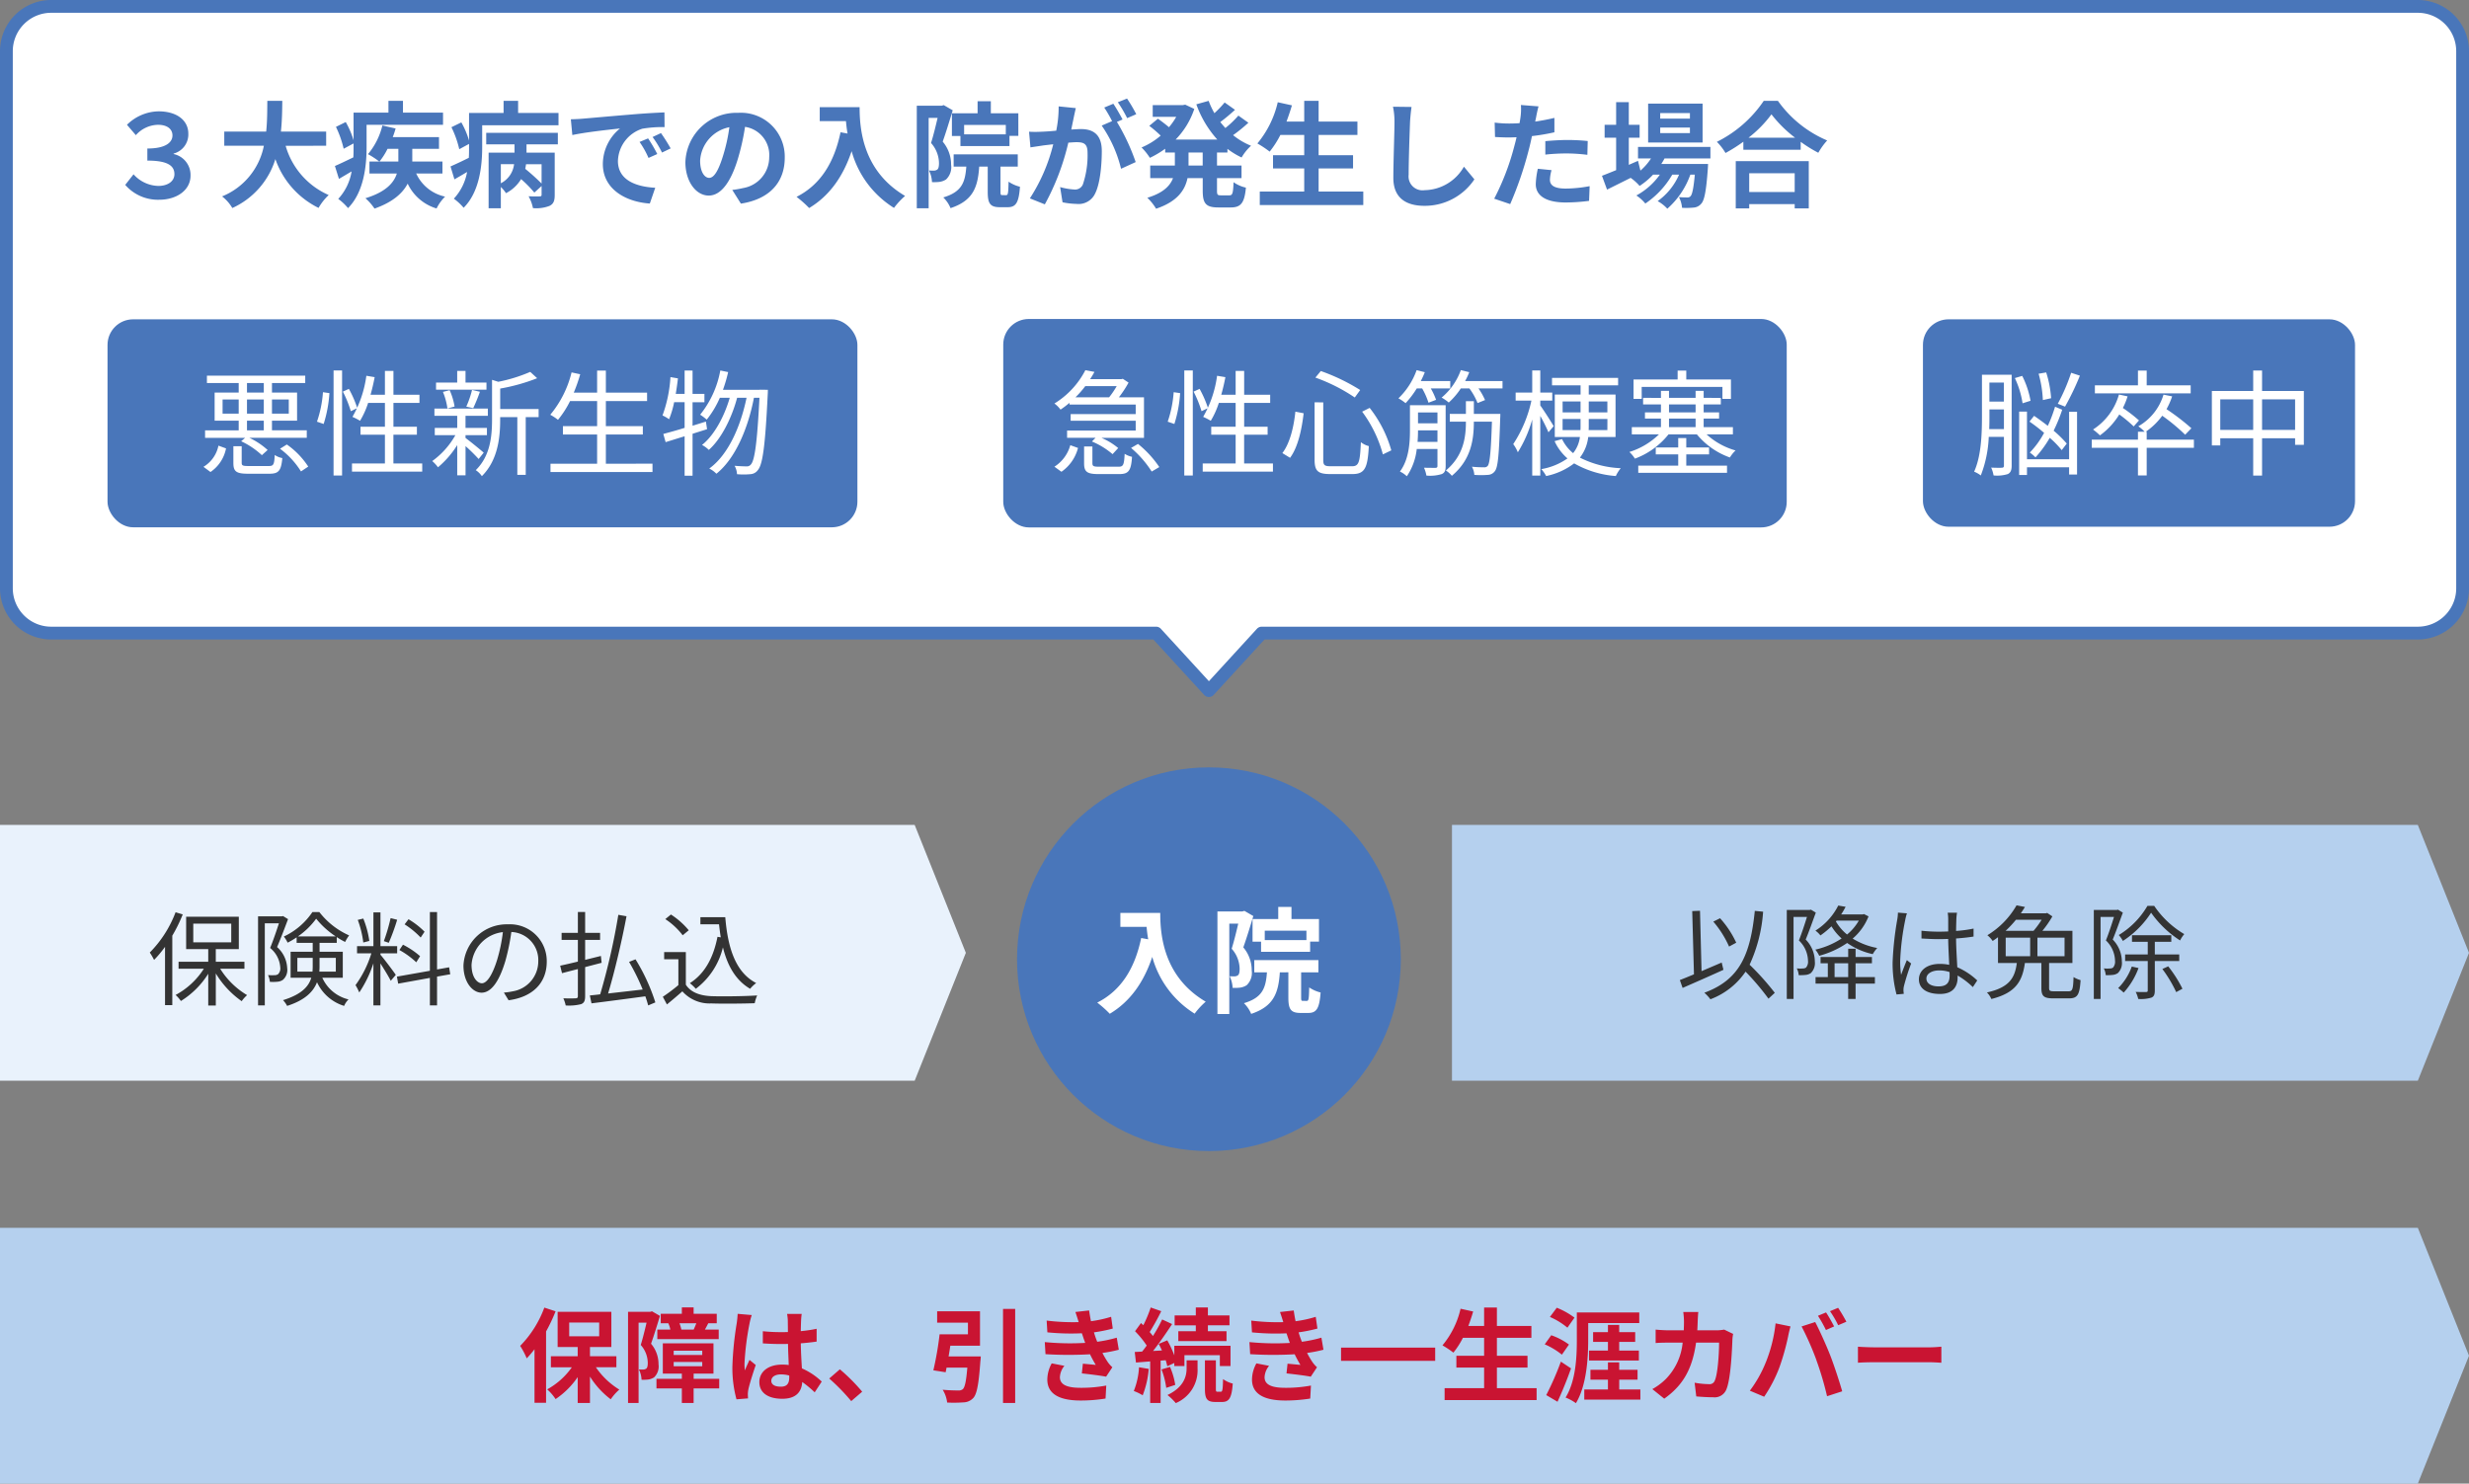 <svg xmlns="http://www.w3.org/2000/svg" xmlns:xlink="http://www.w3.org/1999/xlink" width="386" height="232" viewBox="0 0 386 232">
  <rect x="0" y="0" width="386" height="232" fill="#808080" stroke="none"/>
  <defs>
    <clipPath id="clip-figure_03_pc">
      <rect width="386" height="232"/>
    </clipPath>
  </defs>
  <g id="figure_03_pc" clip-path="url(#clip-figure_03_pc)">
    <g id="グループ_32021" data-name="グループ 32021" transform="translate(-149 -1203)">
      <g id="グループ_32019" data-name="グループ 32019" transform="translate(149 1203)">
        <path id="合体_123" data-name="合体 123" d="M-4520.25-1321H-4693a7,7,0,0,1-7-7v-84a7,7,0,0,1,7-7h370a7,7,0,0,1,7,7v84a7,7,0,0,1-7,7h-180.75l-8.25,9Z" transform="translate(4701 1420)" fill="#fff"/>
        <path id="合体_123_-_アウトライン" data-name="合体 123 - アウトライン" d="M-4512-1311a1,1,0,0,1-.737-.324l-7.954-8.676H-4693a8.009,8.009,0,0,1-8-8v-84a8.009,8.009,0,0,1,8-8h370a8.009,8.009,0,0,1,8,8v84a8.009,8.009,0,0,1-8,8h-180.31l-7.952,8.676A1,1,0,0,1-4512-1311Zm-181-107a6.007,6.007,0,0,0-6,6v84a6.007,6.007,0,0,0,6,6h172.749a1,1,0,0,1,.737.324l7.514,8.2,7.512-8.2a1,1,0,0,1,.737-.324H-4323a6.007,6.007,0,0,0,6-6v-84a6.007,6.007,0,0,0-6-6Z" transform="translate(4701 1420)" fill="#4976ba"/>
        <path id="パス_22385" data-name="パス 22385" d="M8.91,21.234c2.646,0,4.878-1.44,4.878-3.78a3.341,3.341,0,0,0-2.646-3.366v-.072a3.092,3.092,0,0,0,2.3-3.114c0-2.088-1.8-3.492-4.662-3.492A7.179,7.179,0,0,0,3.852,9.516l1.386,1.62a4.763,4.763,0,0,1,3.456-1.62c1.494,0,2.268.7,2.268,1.656,0,1.134-1.116,2.052-3.924,2.052v1.89c3.222,0,4.23.828,4.23,2.124,0,1.116-1.044,1.836-2.52,1.836a5.364,5.364,0,0,1-3.87-1.818l-1.3,1.656A6.767,6.767,0,0,0,8.91,21.234Zm26.082-8.442V10.578H27.918c.18-1.674.2-3.33.216-4.806h-2.34c-.018,1.476,0,3.114-.18,4.806H19.062v2.214h6.192a10.791,10.791,0,0,1-6.534,7.92,6.342,6.342,0,0,1,1.6,1.818,12.39,12.39,0,0,0,6.732-7.65,13.426,13.426,0,0,0,6.75,7.632A8.614,8.614,0,0,1,35.388,20.5a12.011,12.011,0,0,1-6.732-7.7ZM41.31,9.516H53.262V7.608H47V5.772H44.73V7.608H39.276v4.32a13.841,13.841,0,0,0-1.224-2.844l-1.53.756a16.006,16.006,0,0,1,1.206,3.42l1.548-.828v.576c0,.5,0,1.044-.036,1.6-1.08.522-2.124,1.026-2.88,1.35l.63,2.016c.648-.378,1.314-.774,1.98-1.17a8.326,8.326,0,0,1-2.088,4.3,8.866,8.866,0,0,1,1.53,1.44c2.484-2.5,2.9-6.642,2.9-9.522Zm4.968,3.762v1.98H43.326a10.4,10.4,0,0,0,1.26-1.98Zm6.894,3.852V15.258H48.456v-1.98h4.176V11.442H45.4a13.184,13.184,0,0,0,.45-1.35l-2.07-.468a10.966,10.966,0,0,1-2.25,4.482,13.532,13.532,0,0,1,1.764,1.152H41.76V17.13h4.284c-.45,1.422-1.674,2.88-4.914,3.87a8.266,8.266,0,0,1,1.422,1.62c2.9-1.026,4.41-2.43,5.184-3.906A7.294,7.294,0,0,0,52.254,22.6a6.852,6.852,0,0,1,1.332-1.854,6.426,6.426,0,0,1-4.518-3.618ZM68.67,18.7a33.452,33.452,0,0,0-2.556-2.3c.054-.234.09-.486.126-.72h2.43ZM62.3,15.672h2.07A3.837,3.837,0,0,1,62.3,18.66Zm-2.286-3.1H64.44v1.3H60.39v8.694H62.3v-3.33a6.079,6.079,0,0,1,.81.972,5.971,5.971,0,0,0,2.358-2.2,18.485,18.485,0,0,1,2.07,2.106l1.134-1.026v1.35c0,.2-.072.27-.306.27-.216.018-1.008.018-1.728-.018a6.4,6.4,0,0,1,.684,1.854,5.731,5.731,0,0,0,2.574-.342c.648-.306.828-.81.828-1.728V13.872h-4.41v-1.3h4.9v-1.8h-11.2ZM65,7.662V5.772H62.73v1.89h-5.4v4.32a13.2,13.2,0,0,0-1.206-2.844l-1.548.756A15.632,15.632,0,0,1,55.8,13.332l1.53-.828v.5c0,.54,0,1.1-.036,1.674-1.08.54-2.124,1.026-2.862,1.35l.612,2.016c.648-.36,1.314-.756,1.98-1.152a8.266,8.266,0,0,1-2.07,4.176,8.752,8.752,0,0,1,1.53,1.422c2.484-2.466,2.9-6.588,2.9-9.468V9.588H71.316V7.662Zm8.244.99.234,2.466c2.088-.45,5.76-.846,7.452-1.026a7.2,7.2,0,0,0-2.682,5.562c0,3.906,3.564,5.922,7.344,6.174l.846-2.466c-3.06-.162-5.832-1.224-5.832-4.194a5.47,5.47,0,0,1,3.816-5.04,18.7,18.7,0,0,1,3.474-.252l-.018-2.3c-1.278.054-3.24.162-5.094.324-3.294.27-6.264.54-7.776.666C74.664,8.6,73.962,8.634,73.242,8.652ZM85.32,11.64l-1.332.558a13.888,13.888,0,0,1,1.4,2.5l1.368-.612A22.343,22.343,0,0,0,85.32,11.64Zm2.016-.828-1.314.612a15.835,15.835,0,0,1,1.476,2.43l1.35-.648A26.925,26.925,0,0,0,87.336,10.812Zm19.35,3.852a6.855,6.855,0,0,0-7.272-7.02,8,8,0,0,0-8.262,7.7c0,3.042,1.656,5.238,3.654,5.238,1.962,0,3.51-2.232,4.59-5.868a36.4,36.4,0,0,0,1.08-4.878,4.45,4.45,0,0,1,3.78,4.752,4.885,4.885,0,0,1-4.1,4.824,13.844,13.844,0,0,1-1.674.288l1.35,2.142C104.364,21.144,106.686,18.462,106.686,14.664Zm-13.23.45a5.666,5.666,0,0,1,4.572-5.22,27.018,27.018,0,0,1-.954,4.356c-.738,2.43-1.44,3.564-2.2,3.564C94.176,17.814,93.456,16.932,93.456,15.114Zm18.7-8.352V8.94h4.1c.054.612.126,1.26.252,1.944l-1.1-.2c-.99,4.734-3.132,8.208-6.876,10.1A17.1,17.1,0,0,1,110.5,22.53c3.132-1.872,5.292-4.86,6.642-8.892a15.209,15.209,0,0,0,6.624,8.874A11.524,11.524,0,0,1,125.5,20.64c-6.624-3.906-7.11-10.476-7.11-13.878Zm29.088,4.248H134.73V9.534h6.516Zm-8.424-3.294v3.546h1.332v1.584h7.668v-1.6h1.386V7.716h-4.3V5.826h-2.07v1.89Zm-1.278-1.278-.306.09h-3.906V22.566h1.854V8.436h1.4c-.288,1.224-.666,2.79-1.026,3.924a4.818,4.818,0,0,1,1.242,3.15c0,.5-.072.864-.27,1.008a.932.932,0,0,1-.5.162c-.234,0-.468,0-.792-.018a4.538,4.538,0,0,1,.468,1.818,7.7,7.7,0,0,0,1.152-.036,2.57,2.57,0,0,0,1.044-.378,2.642,2.642,0,0,0,.792-2.3,5.542,5.542,0,0,0-1.314-3.618c.5-1.4,1.1-3.366,1.566-4.9Zm9.162,14.076c-.252,0-.288-.054-.288-.576V16.05h2.7V14.142H133.092V16.05h1.98c-.18,2.5-.72,3.96-3.6,4.824a4.931,4.931,0,0,1,1.134,1.674c3.51-1.17,4.266-3.24,4.482-6.5h1.332v3.906c0,1.836.342,2.448,1.908,2.448h1.206c1.278,0,1.746-.684,1.926-3.2a5.5,5.5,0,0,1-1.782-.792c-.036,1.836-.09,2.106-.378,2.106ZM152.19,6.906l-2.682-.27a18.318,18.318,0,0,1-.378,3.8c-.918.09-1.764.144-2.322.162a17.187,17.187,0,0,1-1.926,0l.216,2.448c.558-.09,1.494-.216,2.016-.306.324-.036.9-.108,1.548-.18a27.544,27.544,0,0,1-3.654,8.46l2.34.936a37.935,37.935,0,0,0,3.672-9.648c.522-.036.972-.072,1.26-.072,1.116,0,1.746.2,1.746,1.638a14.285,14.285,0,0,1-.738,4.986,1.32,1.32,0,0,1-1.35.774,10.4,10.4,0,0,1-2.2-.378l.378,2.376a11.829,11.829,0,0,0,2.16.252,2.861,2.861,0,0,0,2.952-1.656c.774-1.566,1.026-4.482,1.026-6.606,0-2.592-1.35-3.438-3.258-3.438-.378,0-.9.036-1.512.072.126-.648.27-1.314.378-1.854C151.956,7.95,152.082,7.374,152.19,6.906Zm8.01-1.494-1.44.576a20.358,20.358,0,0,1,1.458,2.484l1.422-.612A23.946,23.946,0,0,0,160.2,5.412Zm-2.142.81-1.422.594A19.9,19.9,0,0,1,157.86,8.94l-1.62.7a20.243,20.243,0,0,1,3.024,6.75l2.286-1.044a32.663,32.663,0,0,0-2.934-6.282l.882-.378C159.156,8.022,158.508,6.888,158.058,6.222Zm13.968,9.666h-2.214V13.854h2.214Zm3.87-2.034v-.576a12.543,12.543,0,0,0,2.214,1.35,7.7,7.7,0,0,1,1.476-1.836,10.994,10.994,0,0,1-2.808-1.656,24.064,24.064,0,0,0,2.394-1.944l-1.566-1.116a15.112,15.112,0,0,1-2.034,1.944c-.27-.306-.54-.612-.792-.936.738-.54,1.566-1.242,2.3-1.908l-1.62-1.152a17,17,0,0,1-1.6,1.674,12.5,12.5,0,0,1-.9-1.926l-1.926.54a16.468,16.468,0,0,0,3.276,5.508H167.8a12.52,12.52,0,0,0,2.916-4.788l-1.422-.666-.378.072h-4.7V8.274h3.672a10.069,10.069,0,0,1-1.134,1.62c-.5-.432-1.188-.954-1.728-1.332l-1.35,1.116a19.208,19.208,0,0,1,1.782,1.53,11.137,11.137,0,0,1-2.988,1.854,9.309,9.309,0,0,1,1.3,1.62,14.713,14.713,0,0,0,2.394-1.422v.594h1.512v2.034h-3.852V17.85h3.564c-.45,1.206-1.53,2.322-4.014,3.078a8.158,8.158,0,0,1,1.368,1.71c3.33-1.116,4.518-2.9,4.914-4.788h2.376v1.962c0,2,.486,2.628,2.43,2.628h1.962c1.584,0,2.142-.72,2.358-3.1a5.33,5.33,0,0,1-1.926-.846c-.072,1.692-.162,2.052-.63,2.052h-1.386c-.5,0-.576-.108-.576-.756V17.85h3.834V15.888h-3.834V13.854Zm14.256,6.1V16.338h5.382v-2.07h-5.382V11.1h6.066V9.012h-6.066V5.772H187.9v3.24H185.13c.306-.828.594-1.674.846-2.538l-2.214-.486a15.486,15.486,0,0,1-3.186,6.444A17.021,17.021,0,0,1,182.5,13.71a14.835,14.835,0,0,0,1.674-2.61H187.9v3.168h-4.878v2.07H187.9v3.618h-6.948v2.106h16.182V19.956Zm14.526-13.23-2.9-.036a11.48,11.48,0,0,1,.234,2.43c0,1.548-.18,6.282-.18,8.694,0,3.078,1.908,4.374,4.86,4.374a9.318,9.318,0,0,0,7.812-4.14l-1.638-1.98a7.2,7.2,0,0,1-6.156,3.672,2.175,2.175,0,0,1-2.484-2.412c0-2.232.144-6.264.216-8.208C204.48,8.4,204.57,7.482,204.678,6.726Zm21.888,9.882-2.142-.216A12.588,12.588,0,0,0,224.1,18.8c0,1.818,1.638,2.862,4.662,2.862a28.9,28.9,0,0,0,3.672-.252l.09-2.3a21.125,21.125,0,0,1-3.744.378c-1.926,0-2.466-.594-2.466-1.386A6.167,6.167,0,0,1,226.566,16.608Zm-2.034-9.972-2.754-.216a9.227,9.227,0,0,1-.054,1.818q-.054.432-.162,1.026-.837.054-1.62.054a17.813,17.813,0,0,1-2.268-.144l.054,2.25c.63.036,1.314.072,2.178.072.378,0,.774-.018,1.188-.036-.108.522-.252,1.026-.378,1.512a38.973,38.973,0,0,1-3.114,8.1l2.5.846a55.935,55.935,0,0,0,2.862-8.334c.2-.738.378-1.53.54-2.3a33.136,33.136,0,0,0,3.51-.594V8.436c-.99.234-2,.432-3.006.576.054-.252.108-.486.144-.684C224.226,7.932,224.388,7.122,224.532,6.636Zm1.062,5.436v2.106a30.927,30.927,0,0,1,3.474-.18,26.388,26.388,0,0,1,3.1.216l.054-2.16a31.653,31.653,0,0,0-3.168-.162C227.9,11.892,226.6,11.982,225.594,12.072ZM248.2,8.544h-4.644V7.68H248.2Zm0,2.268h-4.644V9.948H248.2Zm1.98-4.608h-8.514v6.084h8.514Zm1.224,8.568v-1.8H240.084v1.8h2.034a8.768,8.768,0,0,1-1.656,1.908l-.378-1.53-1.44.63V11.532h1.692V9.516h-1.692V5.97h-1.98V9.516h-1.8v2.016h1.8v5.076c-.846.342-1.6.648-2.214.882l.792,2.16c1.1-.54,2.394-1.188,3.69-1.836a7.414,7.414,0,0,1,1.4,1.26,11.185,11.185,0,0,0,2.106-1.764H243.5a10.858,10.858,0,0,1-3.672,3.258,6.324,6.324,0,0,1,1.4,1.26,13.735,13.735,0,0,0,4.212-4.518h1.062a9.9,9.9,0,0,1-3.348,4.14,5.9,5.9,0,0,1,1.512,1.188,12.827,12.827,0,0,0,3.6-5.328h.7c-.2,2.178-.414,3.1-.666,3.366a.616.616,0,0,1-.54.2c-.234,0-.7,0-1.278-.054a4.269,4.269,0,0,1,.486,1.674,11.314,11.314,0,0,0,1.818-.036,1.678,1.678,0,0,0,1.188-.612c.486-.522.774-1.962,1.026-5.472.018-.252.036-.738.036-.738h-7.308c.18-.288.36-.576.5-.864Zm13.176,2.322v2.934h-7.11V17.094Zm-9.216,5.49h2.106v-.666h7.11v.666h2.2V15.2H255.366Zm2-11.052a18.393,18.393,0,0,0,3.582-3.654,19.718,19.718,0,0,0,3.69,3.654Zm2.376-5.76a19.056,19.056,0,0,1-7.326,6.408,8.741,8.741,0,0,1,1.35,1.746,25.078,25.078,0,0,0,2.79-1.764v1.26h8.964V12.18a21.59,21.59,0,0,0,2.754,1.71,10.462,10.462,0,0,1,1.386-1.926,18.082,18.082,0,0,1-7.7-6.192Z" transform="translate(16 10)" fill="#4976ba"/>
        <g id="グループ_26846" data-name="グループ 26846" transform="translate(-35 -1514)">
          <rect id="長方形_13202" data-name="長方形 13202" width="117.236" height="32.524" rx="4" transform="translate(51.81 1563.934)" fill="#4976ba"/>
          <g id="グループ_26754" data-name="グループ 26754" transform="translate(7 1)">
            <path id="パス_22386" data-name="パス 22386" d="M-37.386-7.218h2.628v1.512h-2.628Zm-3.816-1.1V-10.53h2.52v2.214Zm3.816-4.788h2.628v1.494h-2.628Zm2.628,4.788h-2.628V-10.53h2.628Zm3.906-2.214v2.214H-33.48V-10.53ZM-38.3-4a12.53,12.53,0,0,1,3.24,2.178l.9-.81a11.79,11.79,0,0,0-2.862-1.908h8.982v-1.17H-33.48V-7.218h3.924V-11.61H-33.48V-13.1h5.2v-1.152H-43.65V-13.1h4.968v1.494h-3.762v4.392h3.762v1.512h-5.256v1.17h6.264ZM-43.092.81a5.789,5.789,0,0,0,2.43-3.69l-1.188-.432A5,5,0,0,1-44.19,0Zm5.958-.936c-.918,0-1.08-.072-1.08-.5V-3.222h-1.3v2.61c0,1.332.432,1.692,2.286,1.692h3.366c1.422,0,1.818-.468,2-2.448a3.018,3.018,0,0,1-1.188-.486c-.072,1.53-.2,1.728-.936,1.728Zm4.914-2.7A12.908,12.908,0,0,1-28.944.72l1.134-.756a12.57,12.57,0,0,0-3.348-3.456ZM-25.4-6.7a20.074,20.074,0,0,0,.9-4.824l-1.008-.144a18.188,18.188,0,0,1-.936,4.608Zm1.548,8.064h1.332V-15.066H-23.85Zm1.458-13.122a17.916,17.916,0,0,1,1.242,3.06l1.008-.486a17,17,0,0,0-1.314-3.006Zm7.9,11.232v-4.5h3.672V-6.264H-14.49V-9.99h4.068v-1.278H-14.49v-3.726h-1.332v3.726h-2.25c.252-.882.468-1.818.648-2.754l-1.3-.216A17.524,17.524,0,0,1-20.9-7.812,10.5,10.5,0,0,1-19.71-7.2a12.979,12.979,0,0,0,1.26-2.79h2.628v3.726h-3.816v1.242h3.816v4.5H-20.97V.756H-9.99V-.522ZM.054-13.176H-3.222v-1.818h-1.3v1.818H-7.83v1.116H.054Zm-2.07,4A26.578,26.578,0,0,0-.972-11.736L-2.2-12.024a14.911,14.911,0,0,1-.9,2.61Zm-2.916-.252a9.955,9.955,0,0,0-.774-2.556l-1.044.27a10.363,10.363,0,0,1,.7,2.592ZM-.378-2.214c-.414-.378-2.16-1.8-2.844-2.3V-4.95H.126V-6.084H-3.222v-1.89H.27V-9.108H-8.082v1.134h3.564v1.89h-3.51V-4.95h3.222A12.62,12.62,0,0,1-8.424-.9a5.768,5.768,0,0,1,.9.972A14.576,14.576,0,0,0-4.518-3.4V1.332h1.3V-3.24A27.808,27.808,0,0,1-1.17-1.224ZM8.208-9.036H2.2v-3.2a29.748,29.748,0,0,0,5.778-1.62l-1.08-.99a24.337,24.337,0,0,1-5,1.548l-.972-.306v6.264C.918-4.824.666-1.71-1.62.522a3.379,3.379,0,0,1,.954.936c2.52-2.5,2.862-6.1,2.862-8.784v-.45H4.878V1.26H6.192V-7.776H8.208ZM18.72-.486V-5.058H24.5v-1.3H18.72v-3.924h6.444v-1.314H18.72v-3.456H17.352v3.456H13.7a24.707,24.707,0,0,0,1.008-2.88l-1.35-.288a16.409,16.409,0,0,1-3.33,6.624,7.77,7.77,0,0,1,1.206.792,15.267,15.267,0,0,0,1.89-2.934h4.23v3.924H12.006v1.3h5.346V-.486h-7.29V.81H26.01v-1.3Zm15.822-5.4-.18-1.188-2.088.648V-10.1h1.854v-1.3H32.274v-3.654H31.032v3.654H29.646c.126-.792.252-1.62.342-2.43l-1.17-.2a21.063,21.063,0,0,1-1.242,5.994,6.362,6.362,0,0,1,1.026.594,14.247,14.247,0,0,0,.792-2.664h1.638v4.014c-1.26.4-2.412.7-3.33.954l.36,1.278c.882-.27,1.908-.594,2.97-.918V1.386h1.242V-5.166Zm8.244-6.174v.018h-5.76a22.466,22.466,0,0,0,.81-2.772l-1.224-.252a15.376,15.376,0,0,1-3.15,6.912,9,9,0,0,1,1.026.774A14.843,14.843,0,0,0,36.54-10.8h1.548c-.828,2.88-2.43,5.886-4.338,7.38a4.368,4.368,0,0,1,1.062.774c1.962-1.71,3.618-5.076,4.428-8.154h1.476C39.78-6.282,37.836-1.854,34.884.27A4.051,4.051,0,0,1,36,1.08C38.988-1.3,40.968-6.084,41.868-10.8h.864c-.36,7.128-.756,9.792-1.332,10.422a.762.762,0,0,1-.666.306c-.36,0-1.08-.018-1.89-.09a2.9,2.9,0,0,1,.378,1.314,11.024,11.024,0,0,0,2.052,0A1.548,1.548,0,0,0,42.516.468c.72-.9,1.116-3.69,1.512-11.844.018-.162.018-.666.018-.666Z" transform="translate(104 1586)" fill="#fff"/>
          </g>
        </g>
        <g id="グループ_26847" data-name="グループ 26847" transform="translate(114 -1512)">
          <rect id="長方形_13202-2" data-name="長方形 13202" width="122.488" height="32.596" rx="4" transform="translate(42.846 1561.88)" fill="#4976ba"/>
          <g id="グループ_26754-2" data-name="グループ 26754" transform="translate(0 -1)">
            <path id="パス_22387" data-name="パス 22387" d="M-43.416-12.618A13.514,13.514,0,0,1-44.6-10.872H-49.86a15.178,15.178,0,0,0,1.53-1.746Zm-7.38,2.88h10.35v1.494h-10.17V-7.2h10.17v1.53H-51.174v1.134h4.446l-.558.576a12.049,12.049,0,0,1,3.222,1.98l.882-.954a10.459,10.459,0,0,0-2.628-1.6h6.66v-6.336h-3.924a17.441,17.441,0,0,0,1.512-2.3l-.9-.594-.216.054h-4.9a12.648,12.648,0,0,0,.684-1.134l-1.422-.27A13.208,13.208,0,0,1-53.154-9.9a4.36,4.36,0,0,1,.954.954,14.328,14.328,0,0,0,1.4-1.062ZM-52.056.774a6.514,6.514,0,0,0,2.592-3.726l-1.206-.432A5.818,5.818,0,0,1-53.154-.018Zm5.886-.792c-.882,0-1.044-.09-1.044-.558v-2.61h-1.3V-.558c0,1.314.432,1.692,2.232,1.692H-43c1.44,0,1.836-.522,1.98-2.7a3.449,3.449,0,0,1-1.152-.468c-.09,1.746-.216,2.016-.954,2.016Zm5-2.934A16.345,16.345,0,0,1-37.944.738l1.188-.7a16.2,16.2,0,0,0-3.33-3.618ZM-34.4-6.7a20.074,20.074,0,0,0,.9-4.824l-1.008-.144a18.188,18.188,0,0,1-.936,4.608Zm1.548,8.064h1.332V-15.066H-32.85Zm1.458-13.122a17.916,17.916,0,0,1,1.242,3.06l1.008-.486a17,17,0,0,0-1.314-3.006Zm7.9,11.232v-4.5h3.672V-6.264H-23.49V-9.99h4.068v-1.278H-23.49v-3.726h-1.332v3.726h-2.25c.252-.882.468-1.818.648-2.754l-1.3-.216A17.524,17.524,0,0,1-29.9-7.812,10.5,10.5,0,0,1-28.71-7.2a12.979,12.979,0,0,0,1.26-2.79h2.628v3.726h-3.816v1.242h3.816v4.5H-29.97V.756h10.98V-.522Zm18.45-8.1A19.953,19.953,0,0,1-1.8-1.944l1.314-.63A19.058,19.058,0,0,0-3.87-9.216Zm-10.44,0c-.234,2.3-.828,4.914-2.034,6.48l1.206.738c1.278-1.728,1.836-4.554,2.124-6.966Zm3.132-5.328a27.262,27.262,0,0,1,6.156,3.114l.846-1.17a30.673,30.673,0,0,0-6.156-2.97Zm-.126,3.87V-1.1c0,1.746.522,2.232,2.43,2.232h3.492C-4.608,1.134-4.176.144-4-3.24a3.342,3.342,0,0,1-1.242-.612C-5.382-.738-5.544-.09-6.624-.09H-9.936c-.99,0-1.188-.162-1.188-.99v-9ZM4.338-12.258a11.529,11.529,0,0,1,.99,2.232l1.188-.45a10.776,10.776,0,0,0-.828-1.782H8.73V-13.41H4.122a13.659,13.659,0,0,0,.63-1.386L3.474-15.12A11.4,11.4,0,0,1,.63-10.71a7.132,7.132,0,0,1,1.116.756,14.277,14.277,0,0,0,1.746-2.3Zm-.72,8.352c.054-.63.072-1.242.072-1.8H6.732v1.8ZM6.732-8.5V-6.8H3.69V-8.5ZM8.01-9.63H2.43v3.906c0,1.98-.162,4.59-1.566,6.462a4.1,4.1,0,0,1,1.08.738A9.4,9.4,0,0,0,3.492-2.79h3.24V-.144c0,.216-.072.288-.306.306-.216,0-.954,0-1.8-.018A4.77,4.77,0,0,1,5,1.368,6.181,6.181,0,0,0,7.4,1.134c.468-.2.612-.558.612-1.26Zm4.41,1.35v-1.98H11.178v1.98H8.658v1.224h2.52c0,2.34-.324,5.274-3.132,7.632a4.121,4.121,0,0,1,.936.828c3.024-2.52,3.438-5.706,3.438-8.46h2.826C15.1-2.286,14.9-.558,14.6-.162a.664.664,0,0,1-.612.234,17.274,17.274,0,0,1-1.872-.09,3,3,0,0,1,.378,1.278,13.507,13.507,0,0,0,2.106,0A1.4,1.4,0,0,0,15.714.666c.486-.63.648-2.61.828-8.334.018-.18.018-.612.018-.612Zm-1.368-5.13A10.725,10.725,0,0,0,11.7-14.8l-1.314-.324a10.024,10.024,0,0,1-3.006,4.3,6.155,6.155,0,0,1,1.116.774,11.617,11.617,0,0,0,1.89-2.214h1.332A9.928,9.928,0,0,1,13-9.972l1.17-.468a10.2,10.2,0,0,0-1.026-1.818H16.9V-13.41ZM24.894-6.354c-.288-.54-1.6-2.574-2.088-3.24v-.756h1.872v-1.26H22.806v-3.456h-1.26v3.456H18.954v1.26H21.42a20.031,20.031,0,0,1-2.844,6.8,5.565,5.565,0,0,1,.72,1.278,19.663,19.663,0,0,0,2.25-5.13V1.368h1.26V-7.956A25.754,25.754,0,0,1,24.084-5.4Zm1.4.612V-7.488h2.808v1.08c0,.234,0,.432-.018.666Zm0-4.482h2.808v1.71H26.3Zm7,0v1.71H30.384v-1.71Zm0,4.482H30.366c.018-.234.018-.432.018-.666v-1.08H33.3Zm1.278,1.08V-11.3H30.384v-1.44h4.59v-1.17H24.642v1.17h4.464v1.44H25.074v6.642H29a4.95,4.95,0,0,1-1.062,2.52,6.418,6.418,0,0,1-1.728-2.2l-1.17.324a7.822,7.822,0,0,0,2.016,2.7A10.061,10.061,0,0,1,22.968.36a5.328,5.328,0,0,1,.756,1.08A10.785,10.785,0,0,0,28.1-.54a15.383,15.383,0,0,0,6.516,1.98A5.412,5.412,0,0,1,35.388.216,15.5,15.5,0,0,1,29-1.44a6.385,6.385,0,0,0,1.3-3.222Zm4.086-7.83H51.282v1.872h1.332v-3.042H45.63v-1.386H44.28v1.386H37.386v3.042h1.278ZM45.63-1.944h3.564v-1.08H45.63V-4.5H44.37v1.476H40.86v1.08h3.51V-.18H38.124V.936H52V-.18H45.63Zm-2.7-5.6h4.158V-6.21H42.93Zm0-2.214h4.158v1.242H42.93Zm9.99,4.68V-6.21H48.348V-7.542H50.76v-.972H48.348V-9.756H51.03v-1.026H48.348v-1.1h-1.26v1.1H42.93v-1.1H41.67v1.1H38.88v1.026h2.79v1.242h-2.5v.972h2.5V-6.21H37.116v1.134h4.248a11.542,11.542,0,0,1-4.626,2.754A5.225,5.225,0,0,1,37.6-1.278a12.071,12.071,0,0,0,5.256-3.8h4.428a11.828,11.828,0,0,0,5.166,3.618,5.249,5.249,0,0,1,.882-1.1A11.212,11.212,0,0,1,48.8-5.076Z" transform="translate(104 1586)" fill="#fff"/>
          </g>
        </g>
        <g id="グループ_26848" data-name="グループ 26848" transform="translate(74 -7625)">
          <g id="グループ_34534" data-name="グループ 34534">
            <rect id="長方形_13202-3" data-name="長方形 13202" width="67.552" height="32.434" rx="4" transform="translate(226.63 7674.934)" fill="#4976ba"/>
            <g id="グループ_26754-3" data-name="グループ 26754" transform="translate(157 6112)">
              <path id="パス_22388" data-name="パス 22388" d="M-11.2-14.706a29.3,29.3,0,0,1-2.088,4.842l1.134.45a42.055,42.055,0,0,0,2.322-4.842Zm-3.132,3.978A16.947,16.947,0,0,0-15.1-14.76l-1.188.2a17.754,17.754,0,0,1,.666,4.122Zm2.448,7.092a18.3,18.3,0,0,0-2.052-2.016A24.5,24.5,0,0,0-12.6-8.928L-13.716-9.4A21.6,21.6,0,0,1-14.85-6.408c-.72-.558-1.458-1.1-2.142-1.566l-.72.9A27.867,27.867,0,0,1-15.426-5.31a14.069,14.069,0,0,1-2.232,3.078,6.074,6.074,0,0,1,.882.756,17.582,17.582,0,0,0,2.232-3.06A15.176,15.176,0,0,1-12.672-2.61ZM-24.012-5.9c.036-.738.036-1.44.036-2.088v-.99h2.268V-5.9Zm2.3-7.272v2.97h-2.268v-2.97ZM-20.5-14.4h-4.644v6.408c0,2.628-.072,6.228-1.224,8.748a4.508,4.508,0,0,1,1.044.594,18.607,18.607,0,0,0,1.242-6.03h2.376V-.2c0,.252-.09.324-.306.342s-.9.018-1.692-.018a5,5,0,0,1,.378,1.224A5.635,5.635,0,0,0-21.1,1.134C-20.646.9-20.5.5-20.5-.18Zm2.952,4.068a14.268,14.268,0,0,0-1.3-3.888L-20-13.878a14.306,14.306,0,0,1,1.206,3.942Zm6.03,9.144h-6.588V-8.64h-1.224V1.278h1.224V.072h6.588V1.206h1.242V-8.6H-11.52ZM7.488-12.744H.612v-2.3H-.756v2.3H-7.488v1.26H7.488ZM-.594-7.254A22.137,22.137,0,0,0-3.114-9.2a11.635,11.635,0,0,0,.738-1.818l-1.35-.288a9.6,9.6,0,0,1-4.05,5.472,11.1,11.1,0,0,1,1.08.918A11.292,11.292,0,0,0-3.672-8.19a21.254,21.254,0,0,1,2.25,1.872ZM7.992-4.248H.612V-5.49H.468a10.582,10.582,0,0,0,2.574-2.5,29.523,29.523,0,0,1,3.582,2.97L7.6-6.03A35.536,35.536,0,0,0,3.708-9.018a11.187,11.187,0,0,0,.882-2l-1.35-.27A8.505,8.505,0,0,1-.7-6.336a6.172,6.172,0,0,1,.99.846H-.756v1.242H-7.974V-2.97H-.756V1.35H.612V-2.97h7.38Zm10.656-1.53v-4.77h5.166v4.77Zm-6.534,0v-4.77h5.148v4.77Zm6.534-6.084v-3.2H17.262v3.2H10.8v8.514h1.314V-4.464h5.148V1.368h1.386V-4.464h5.166v1.026h1.368v-8.424Z" transform="translate(104 1586)" fill="#fff"/>
            </g>
          </g>
        </g>
      </g>
      <g id="グループ_32020" data-name="グループ 32020" transform="translate(317.707 1333)">
        <circle id="楕円形_1187" data-name="楕円形 1187" cx="30" cy="30" r="30" transform="translate(-9.707 -10)" fill="#4976ba"/>
        <path id="パス_22389" data-name="パス 22389" d="M4.158-14.238v2.178h4.1c.054.612.126,1.26.252,1.944l-1.1-.2C6.426-5.58,4.284-2.106.54-.216A17.1,17.1,0,0,1,2.5,1.53C5.634-.342,7.794-3.33,9.144-7.362a15.209,15.209,0,0,0,6.624,8.874A11.524,11.524,0,0,1,17.5-.36c-6.624-3.906-7.11-10.476-7.11-13.878ZM33.246-9.99H26.73v-1.476h6.516Zm-8.424-3.294v3.546h1.332v1.584h7.668v-1.6h1.386v-3.528h-4.3v-1.89h-2.07v1.89Zm-1.278-1.278-.306.09H19.332V1.566h1.854v-14.13h1.4c-.288,1.224-.666,2.79-1.026,3.924a4.818,4.818,0,0,1,1.242,3.15c0,.5-.072.864-.27,1.008a.932.932,0,0,1-.5.162c-.234,0-.468,0-.792-.018a4.538,4.538,0,0,1,.468,1.818,7.7,7.7,0,0,0,1.152-.036A2.57,2.57,0,0,0,23.9-2.934a2.642,2.642,0,0,0,.792-2.3,5.542,5.542,0,0,0-1.314-3.618c.5-1.4,1.1-3.366,1.566-4.9ZM32.706-.486c-.252,0-.288-.054-.288-.576V-4.95h2.7V-6.858H25.092V-4.95h1.98c-.18,2.5-.72,3.96-3.6,4.824a4.931,4.931,0,0,1,1.134,1.674c3.51-1.17,4.266-3.24,4.482-6.5H30.42v3.906c0,1.836.342,2.448,1.908,2.448h1.206c1.278,0,1.746-.684,1.926-3.2a5.5,5.5,0,0,1-1.782-.792c-.036,1.836-.09,2.106-.378,2.106Z" transform="translate(2.293 27)" fill="#fff"/>
      </g>
      <path id="合体_73" data-name="合体 73" d="M-111,40V0H267V40ZM267,0l8,20-8,20Z" transform="translate(260 1395)" fill="#b5d0ee"/>
      <path id="パス_22390" data-name="パス 22390" d="M-107.9-13.52a16.874,16.874,0,0,1-3.776,5.984,12.719,12.719,0,0,1,1.024,1.952,18.232,18.232,0,0,0,1.216-1.424V1.36h1.808V-9.792a26.752,26.752,0,0,0,1.488-3.152Zm3.888,2.336h4.688V-9.04h-4.688Zm7.376,6.992V-5.92h-4.128V-7.36h3.344v-5.5h-8.4v5.5h3.136v1.44h-4.192v1.728h3.28a11.494,11.494,0,0,1-3.856,3.456,7.857,7.857,0,0,1,1.312,1.52,12.83,12.83,0,0,0,3.456-3.44V1.392h1.92V-2.736A13.212,13.212,0,0,0-97.52.816,8.1,8.1,0,0,1-96.176-.7,12.041,12.041,0,0,1-99.84-4.192Zm10.16-5.888a5.234,5.234,0,0,0-.3-.992h2.64c-.128.336-.288.7-.416.992Zm-3.76,0v1.488h9.6V-10.08H-82.8c.16-.272.336-.608.528-.992h1.328V-12.56H-84.56v-.992H-86.4v.992h-3.3v1.488h1.184a4.483,4.483,0,0,1,.32.992Zm-.832-2.864-.272.08h-3.472V1.392h1.648v-12.56h1.248c-.256,1.088-.592,2.48-.912,3.488a4.283,4.283,0,0,1,1.1,2.8c0,.448-.064.768-.24.9a.829.829,0,0,1-.448.144c-.208,0-.416,0-.7-.016A4.034,4.034,0,0,1-92.7-2.24a6.84,6.84,0,0,0,1.024-.032,2.285,2.285,0,0,0,.928-.336,2.348,2.348,0,0,0,.7-2.048,4.926,4.926,0,0,0-1.168-3.216c.448-1.248.976-2.992,1.392-4.352Zm3.392,7.92h4.464v.672H-87.68Zm0-1.76h4.464v.672H-87.68Zm7.12,4.4h-4V-3.2h3.1V-7.936h-7.92V-3.2H-86.4v.816h-3.968v1.5H-86.4V1.392h1.84V-.88h4Zm8.144.3c0-.608.608-.992,1.52-.992a4.94,4.94,0,0,1,1.28.176v.288c0,.944-.336,1.456-1.312,1.456C-71.776-1.152-72.416-1.424-72.416-2.08Zm4.752-10.448h-2.288a6.8,6.8,0,0,1,.112,1.056c0,.336.016.992.016,1.776-.368.016-.752.016-1.12.016a26.66,26.66,0,0,1-2.8-.144v1.9c.944.064,1.856.1,2.8.1.368,0,.752,0,1.136-.016.016,1.136.08,2.3.112,3.3a7.118,7.118,0,0,0-1.04-.064c-2.176,0-3.552,1.12-3.552,2.736,0,1.68,1.376,2.608,3.584,2.608,2.16,0,3.024-1.088,3.12-2.624A16.782,16.782,0,0,1-65.632-.272l1.1-1.68a10.472,10.472,0,0,0-3.1-2.064c-.064-1.088-.144-2.368-.176-3.92.88-.064,1.712-.16,2.48-.272v-2a21.922,21.922,0,0,1-2.48.368c.016-.7.032-1.3.048-1.648A10.02,10.02,0,0,1-67.664-12.528Zm-7.808.176-2.208-.192a15.264,15.264,0,0,1-.16,1.568A50.67,50.67,0,0,0-78.5-4.3a18.793,18.793,0,0,0,.64,5.12l1.808-.144c-.016-.224-.032-.5-.032-.656A4.466,4.466,0,0,1-76-.736c.192-.864.7-2.5,1.152-3.808l-.976-.8c-.24.544-.512,1.088-.72,1.648a7.562,7.562,0,0,1-.064-1.04,42.71,42.71,0,0,1,.768-6.192A10.388,10.388,0,0,1-75.472-12.352ZM-59.92,1.1l1.712-1.472a28.792,28.792,0,0,0-3.488-3.5l-1.664,1.44A31.353,31.353,0,0,1-59.92,1.1ZM-44.7-5.888c.1-.544.192-1.12.272-1.68h4.64v-5.376h-6.7v1.776h4.816v1.824h-4.432a50.609,50.609,0,0,1-.976,5.632l1.92.3q.072-.336.144-.72h3.248c-.176,2.1-.384,3.1-.72,3.376a1.039,1.039,0,0,1-.72.192c-.432,0-1.456-.016-2.416-.112a4.773,4.773,0,0,1,.7,2A20.47,20.47,0,0,0-42.416,1.3,2.172,2.172,0,0,0-40.832.608c.56-.624.848-2.176,1.1-5.712a7.175,7.175,0,0,0,.064-.784Zm8.512-7.424v14.7h1.9v-14.7Zm6.528,5.184.112,1.888a59.5,59.5,0,0,0,6.96.016c.256.544.56,1.1.9,1.664-.48-.048-1.344-.128-2.016-.192l-.16,1.52c1.168.128,2.9.336,3.792.512l.976-1.472a4.877,4.877,0,0,1-.72-.816,14.562,14.562,0,0,1-.832-1.424,21.439,21.439,0,0,0,2.56-.5l-.32-1.888a20.656,20.656,0,0,1-3.056.64c-.1-.256-.192-.5-.272-.72-.08-.24-.16-.5-.24-.752a23.325,23.325,0,0,0,2.944-.592l-.256-1.84a18.39,18.39,0,0,1-3.152.688q-.168-.816-.288-1.68l-2.144.24c.192.56.352,1.072.512,1.584a33.282,33.282,0,0,1-5.008-.24l.112,1.84a37.409,37.409,0,0,0,5.392.144c.1.272.192.576.32.944.064.176.128.368.208.56A41,41,0,0,1-29.664-8.128Zm3.072,3.712L-28.576-4.8a5.313,5.313,0,0,0-.688,2.576c.032,2.288,2.016,3.232,5.216,3.232A24.575,24.575,0,0,0-20.16.7l.112-2.032a21.058,21.058,0,0,1-4.016.352c-2.112,0-3.232-.48-3.232-1.664A3,3,0,0,1-26.592-4.416ZM-6.048-9.824H-8.784v1.536h7.536V-9.824H-4.16v-.928H-.784V-12.3H-4.16v-1.248H-6.048V-12.3H-9.36v1.552h3.312Zm-8.88,5.632A11.661,11.661,0,0,1-15.744-.48a7.992,7.992,0,0,1,1.392.672,14.686,14.686,0,0,0,.944-4.128Zm4.176-1.1c.1.352.192.672.24.944l1.1-.512v.48h1.584v-1.7h5.536v1.7H-.624V-7.552H-9.408v1.5a16.539,16.539,0,0,0-1.1-2.352l-1.344.56c.176.32.352.672.512,1.024l-1.392.08c1.008-1.28,2.1-2.864,2.976-4.208l-1.552-.72a25.794,25.794,0,0,1-1.44,2.592,8.048,8.048,0,0,0-.512-.624,36.021,36.021,0,0,0,1.808-3.264l-1.648-.576a19.633,19.633,0,0,1-1.152,2.768c-.128-.112-.256-.224-.368-.336l-.928,1.28a14.725,14.725,0,0,1,1.824,2.24c-.24.336-.48.656-.72.944l-1.152.064.192,1.648,2.224-.176v6.5h1.632V-5.232Zm-.656,1.44a12.718,12.718,0,0,1,.736,2.88l1.408-.464a11.693,11.693,0,0,0-.816-2.816Zm3.92-.176c0,1.168-.368,2.928-2.992,4.176a8.847,8.847,0,0,1,1.3,1.264A5.57,5.57,0,0,0-5.776-4V-5.28H-7.488ZM-2.672-.368c-.208,0-.24-.064-.24-.5V-5.28H-4.624V-.864c0,1.584.288,2.1,1.648,2.1h1.024c1.088,0,1.52-.592,1.68-2.88a4.286,4.286,0,0,1-1.52-.7C-1.824-.624-1.9-.368-2.128-.368Zm5.008-7.76L2.448-6.24a59.5,59.5,0,0,0,6.96.016c.256.544.56,1.1.9,1.664-.48-.048-1.344-.128-2.016-.192l-.16,1.52c1.168.128,2.9.336,3.792.512L12.9-4.192a4.877,4.877,0,0,1-.72-.816,14.561,14.561,0,0,1-.832-1.424,21.439,21.439,0,0,0,2.56-.5l-.32-1.888a20.656,20.656,0,0,1-3.056.64c-.1-.256-.192-.5-.272-.72-.08-.24-.16-.5-.24-.752a23.325,23.325,0,0,0,2.944-.592L12.7-12.08a18.39,18.39,0,0,1-3.152.688q-.168-.816-.288-1.68l-2.144.24c.192.56.352,1.072.512,1.584a33.282,33.282,0,0,1-5.008-.24l.112,1.84A37.409,37.409,0,0,0,8.128-9.5c.1.272.192.576.32.944.064.176.128.368.208.56A41,41,0,0,1,2.336-8.128ZM5.408-4.416,3.424-4.8a5.313,5.313,0,0,0-.688,2.576C2.768.064,4.752,1.008,7.952,1.008A24.575,24.575,0,0,0,11.84.7l.112-2.032a21.058,21.058,0,0,1-4.016.352C5.824-.976,4.7-1.456,4.7-2.64A3,3,0,0,1,5.408-4.416ZM16.656-7.264V-5.2h14.72V-7.264ZM41.024-.928V-4.144h4.784v-1.84H41.024V-8.8h5.392v-1.856H41.024v-2.88h-2v2.88H36.56c.272-.736.528-1.488.752-2.256l-1.968-.432a13.766,13.766,0,0,1-2.832,5.728A15.13,15.13,0,0,1,34.224-6.48,13.187,13.187,0,0,0,35.712-8.8h3.312v2.816H34.688v1.84h4.336V-.928H32.848V.944H47.232V-.928ZM53.152-11.952A11.924,11.924,0,0,0,50.384-13.5l-1.072,1.44a11.1,11.1,0,0,1,2.736,1.68Zm-.864,4.208A10.475,10.475,0,0,0,49.52-9.2L48.5-7.776A11.167,11.167,0,0,1,51.184-6.16ZM51.024-5.072A44.731,44.731,0,0,1,48.736.16L50.5,1.2c.736-1.6,1.5-3.472,2.112-5.216ZM55.3-11.1H63.28v-1.664H53.52V-8.48c0,2.64-.144,6.416-1.76,9.024a7.157,7.157,0,0,1,1.616.88c1.68-2.768,1.92-7.056,1.92-9.9Zm.128,4.3v1.552h7.792V-6.8H60.144V-8.16h2.5V-9.68h-2.5v-1.136h-1.76V-9.68h-2.32v1.52h2.32V-6.8Zm4.72,6.08V-2.256h2.864V-3.792H60.144V-4.96h-1.76v1.168H55.648v1.536h2.736V-.72h-3.7V.864h8.768V-.72ZM72.512-12.832H70.16a11.842,11.842,0,0,1,.112,1.472c0,.48-.016.944-.032,1.392H67.952c-.608,0-1.44-.048-2.112-.112v2.1c.688-.064,1.568-.064,2.112-.064h2.112a9.409,9.409,0,0,1-2.64,5.7,9.534,9.534,0,0,1-2.1,1.568L67.184.72c2.864-2.032,4.384-4.544,4.976-8.768h3.6c0,1.728-.208,4.928-.672,5.936a.851.851,0,0,1-.912.56,13.243,13.243,0,0,1-2.24-.224L72.192.368C72.96.432,73.92.5,74.832.5A1.97,1.97,0,0,0,76.9-.736c.688-1.632.88-6.1.944-7.824a6.542,6.542,0,0,1,.112-.848L76.56-10.08a7.437,7.437,0,0,1-1.2.112H72.352c.032-.464.048-.944.064-1.44C72.432-11.792,72.464-12.464,72.512-12.832Zm19.968.064-1.264.528a20.241,20.241,0,0,1,1.248,2.224l1.28-.56C93.44-11.168,92.88-12.176,92.48-12.768Zm1.888-.72L93.1-12.96a16.675,16.675,0,0,1,1.28,2.192l1.28-.544A25.026,25.026,0,0,0,94.368-13.488Zm-11.3,8.512a19.277,19.277,0,0,1-2.5,4.448l2.24.944A22,22,0,0,0,85.184-4.16a37.251,37.251,0,0,0,1.36-4.816c.064-.352.24-1.136.384-1.6l-2.336-.48A23.054,23.054,0,0,1,83.072-4.976Zm7.9-.336A49.437,49.437,0,0,1,92.64.336l2.368-.768c-.448-1.584-1.3-4.144-1.856-5.584-.608-1.552-1.712-4.016-2.368-5.248l-2.128.688A44.82,44.82,0,0,1,90.976-5.312Zm6.5-2.1V-4.9c.592-.048,1.664-.08,2.576-.08h8.592c.672,0,1.488.064,1.872.08V-7.408c-.416.032-1.12.1-1.872.1h-8.592C99.216-7.312,98.048-7.36,97.472-7.408Z" transform="translate(342 1421)" fill="#c91432"/>
      <path id="合体_75" data-name="合体 75" d="M-37,40V0H106V40ZM106,0l8,20-8,20Z" transform="translate(186 1332)" fill="#e9f2fc"/>
      <path id="合体_77" data-name="合体 77" d="M-59,40V0H92V40ZM92,0l8,20L92,40Z" transform="translate(435 1332)" fill="#b5d0ee"/>
      <path id="パス_22391" data-name="パス 22391" d="M-43.552-13.344a17.966,17.966,0,0,1-4.032,6.3,9.716,9.716,0,0,1,.672,1.152A17.29,17.29,0,0,0-45.2-7.936v9.12h1.136V-9.68a23.768,23.768,0,0,0,1.632-3.328Zm2.768,1.776h5.936V-8.64h-5.936Zm8,7.056V-5.6h-4.48V-7.584h3.6V-12.64H-41.9v5.056h3.456V-5.6h-4.64v1.088h3.952a11.851,11.851,0,0,1-4.416,4.1,5.86,5.86,0,0,1,.832.944,13.372,13.372,0,0,0,4.272-4.256v4.96h1.184V-3.776A14.331,14.331,0,0,0-33.216.56a5.391,5.391,0,0,1,.848-.944,12.467,12.467,0,0,1-4.208-4.128Zm6.032-8.24-.176.048h-3.728V1.216H-29.6V-11.616h2.208c-.368,1.12-.88,2.656-1.376,3.856a4.278,4.278,0,0,1,1.584,3.04,1.277,1.277,0,0,1-.352,1.072,1,1,0,0,1-.56.144A7.334,7.334,0,0,1-29.1-3.52a2.9,2.9,0,0,1,.288,1.056,7.207,7.207,0,0,0,1.184-.016,1.752,1.752,0,0,0,.864-.3A2.052,2.052,0,0,0-26.1-4.592,4.665,4.665,0,0,0-27.68-7.9c.576-1.344,1.216-3.04,1.712-4.368Zm2.24,8.688V-6.208h2.4v1.36c0,.256-.016.528-.032.784ZM-18.5-6.208v2.144h-2.576c.016-.256.032-.5.032-.752V-6.208Zm-5.92-3.36a11.777,11.777,0,0,0,2.848-2.768,13.539,13.539,0,0,0,3.056,2.768ZM-17.408-3.1V-7.168H-21.04V-8.56h2.688v-.9A10.992,10.992,0,0,0-17.04-8.7a5.813,5.813,0,0,1,.624-1.024,12.075,12.075,0,0,1-4.656-3.648H-22.16a11.022,11.022,0,0,1-4.464,3.824,5.01,5.01,0,0,1,.592.96,12.5,12.5,0,0,0,1.408-.832v.864h2.512v1.392h-3.456V-3.1h3.232c-.4,1.36-1.52,2.608-4.416,3.5a3.97,3.97,0,0,1,.64.9C-23.3.4-22-.944-21.44-2.4A6.893,6.893,0,0,0-17.2,1.3,3.057,3.057,0,0,1-16.512.288a6.038,6.038,0,0,1-4.1-3.392Zm12.784-7.2a12.334,12.334,0,0,0-2.512-1.952l-.608.8A13.218,13.218,0,0,1-5.232-9.392Zm-.7,3.824A12.915,12.915,0,0,0-8-8.272l-.56.832A12.952,12.952,0,0,1-5.92-5.52Zm-4.608-5.952a29.556,29.556,0,0,1-1.056,3.6l.768.256a32.739,32.739,0,0,0,1.312-3.6Zm-3.328,3.568a14.736,14.736,0,0,0-.944-3.5l-.864.208a15.53,15.53,0,0,1,.864,3.536Zm1.744,1.936h2.608v-1.12H-11.52v-5.28h-1.1v5.28h-2.56v1.12h2.24a16.815,16.815,0,0,1-2.48,4.976A8.663,8.663,0,0,1-14.832-.8a18.35,18.35,0,0,0,2.208-4.56V1.216h1.1v-6.56c.576.9,1.328,2.128,1.616,2.72l.784-.928c-.352-.544-1.952-2.656-2.4-3.152ZM-.608-3.648-.784-4.736-2.672-4.4v-8.976h-1.12v9.184l-5.152.912.192,1.1,4.96-.9V1.216h1.12v-4.5ZM4.336-2.24c-.688,0-1.616-.88-1.616-2.88a5.525,5.525,0,0,1,4.9-5.12,25.564,25.564,0,0,1-.88,4.272C5.92-3.3,5.04-2.24,4.336-2.24ZM8.512.416c3.776-.5,5.968-2.72,5.968-6.048A5.752,5.752,0,0,0,8.4-11.456,6.766,6.766,0,0,0,1.456-5.008c0,2.608,1.424,4.24,2.832,4.24C5.76-.768,7.024-2.448,8-5.7a33.485,33.485,0,0,0,.944-4.56,4.392,4.392,0,0,1,4.208,4.592A4.75,4.75,0,0,1,9.136-.976a9.932,9.932,0,0,1-1.36.192ZM22.944-6.512,20.48-5.9v-3.12h2.336v-1.1H20.48v-3.264H19.344v3.264H16.8v1.1h2.544v3.392c-1.056.256-2.016.48-2.768.64l.288,1.168c.736-.192,1.584-.416,2.48-.64V-.24c0,.272-.1.336-.336.352s-1.072.032-1.936,0a5.1,5.1,0,0,1,.368,1.12,7.739,7.739,0,0,0,2.416-.208C20.32.832,20.48.5,20.48-.24V-4.768c.848-.224,1.728-.448,2.576-.672ZM31.456.752a30.049,30.049,0,0,0-3.1-6.736l-1.008.4a32.788,32.788,0,0,1,2.128,4.32c-1.872.224-3.76.432-5.408.624,1.024-3.392,2.16-8.24,2.88-12.08l-1.28-.224A103.419,103.419,0,0,1,22.832-.512c-.592.08-1.136.128-1.616.176L21.472.9c2.192-.272,5.392-.688,8.416-1.1.192.512.336,1.008.448,1.424ZM38.5-12.576v1.12h2.912c.08.7.16,1.376.272,2.032l-.512-.08c-.64,3.264-1.984,5.76-4.32,7.248a6.978,6.978,0,0,1,.928.88,11.432,11.432,0,0,0,4.24-6.48c.72,2.912,2.016,5.168,4.256,6.48a5.517,5.517,0,0,1,.944-.9c-3.2-1.648-4.432-5.424-4.832-10.3Zm-1.824,2.048a12.175,12.175,0,0,0-2.784-2.464l-.88.72a11.039,11.039,0,0,1,2.72,2.528ZM36.224-7.12H32.832V-6h2.224v4.048A26.717,26.717,0,0,1,32.624-.128l.64,1.2C34.112.384,34.912-.3,35.68-.976A5.7,5.7,0,0,0,40.208.912c1.76.064,5.04.032,6.784-.032a5.414,5.414,0,0,1,.384-1.216c-1.872.128-5.424.176-7.168.112-1.84-.08-3.232-.624-3.984-1.792Z" transform="translate(220 1359)" fill="#333"/>
      <path id="パス_22392" data-name="パス 22392" d="M9.44-7.584a15.149,15.149,0,0,0-2.528-3.824l-1.056.528a15.716,15.716,0,0,1,2.464,3.9ZM7.168-4.48c-1.056.448-2.128.912-3.152,1.344l-.24-9.44-1.216.048L2.832-2.64c-.832.352-1.584.656-2.208.9L1.056-.512C2.816-1.28,5.232-2.336,7.44-3.344Zm8.3,4.736a40.945,40.945,0,0,0-3.936-4.4,23.682,23.682,0,0,0,2.112-8.288l-1.3-.128c-.7,6.912-2.4,10.784-7.888,12.8a6.873,6.873,0,0,1,.944,1.024A11.549,11.549,0,0,0,10.9-3.056,39.316,39.316,0,0,1,14.48,1.168ZM21.12-12.752l-.192.048H17.344V1.216H18.4V-11.616h2.1c-.336,1.088-.8,2.512-1.264,3.68a4.512,4.512,0,0,1,1.424,3.168,1.411,1.411,0,0,1-.32,1.088.969.969,0,0,1-.512.128,4.609,4.609,0,0,1-.928-.016,2.409,2.409,0,0,1,.3,1.056,7.761,7.761,0,0,0,1.072-.032,1.722,1.722,0,0,0,.832-.288,2.187,2.187,0,0,0,.624-1.824A4.948,4.948,0,0,0,20.3-8.08c.528-1.264,1.1-2.9,1.584-4.208Zm4.016,1.712h3.472a7.979,7.979,0,0,1-1.84,2.176A7.464,7.464,0,0,1,25.024-10.9Zm4.272-1.024L29.2-12H25.84a11.7,11.7,0,0,0,.7-1.2l-1.152-.192a9.858,9.858,0,0,1-3.568,3.92,3.874,3.874,0,0,1,.784.752,14.125,14.125,0,0,0,1.728-1.424,8.575,8.575,0,0,0,1.584,1.9A12.465,12.465,0,0,1,21.808-6.5a4.4,4.4,0,0,1,.608.96,14.238,14.238,0,0,0,4.368-2,11.066,11.066,0,0,0,4,1.744,5.3,5.3,0,0,1,.7-.96,11.168,11.168,0,0,1-3.84-1.472,8.807,8.807,0,0,0,2.48-3.472ZM24.816-2.208v-2.16h2.128v2.16Zm3.28-2.16h2.56v-.976H28.1v-1.3H26.944v1.3h-4.32v.976H23.76v2.16H21.84v1.024h5.1v2.4H28.1v-2.4H31.12V-2.208H28.1Zm6.624-7.92a6.988,6.988,0,0,1-.112,1.12,49.372,49.372,0,0,0-.72,6.656A19.145,19.145,0,0,0,34.5.512l1.136-.1c-.016-.16-.048-.384-.048-.544a2.718,2.718,0,0,1,.08-.7,34.207,34.207,0,0,1,1.12-3.5l-.672-.528c-.272.64-.64,1.584-.9,2.3a14,14,0,0,1-.144-2.16,38.912,38.912,0,0,1,.784-6.384,7.5,7.5,0,0,1,.272-1.072ZM42.8-2.464c0,1.056-.384,1.712-1.728,1.712-1.136,0-1.9-.448-1.9-1.232,0-.736.816-1.264,2-1.264a4.954,4.954,0,0,1,1.616.256C42.8-2.8,42.8-2.608,42.8-2.464Zm4.32.784A10.8,10.8,0,0,0,44-3.744c-.064-1.328-.176-2.912-.192-4.5.944-.064,1.872-.16,2.736-.3V-9.792a20.183,20.183,0,0,1-2.736.368c.016-.736.032-1.472.048-1.9a8.977,8.977,0,0,1,.1-.944H42.5a6.476,6.476,0,0,1,.08.96v1.968c-.5.016-.992.032-1.488.032A24.771,24.771,0,0,1,38.4-9.456V-8.24c.928.048,1.76.1,2.656.1.512,0,1.008-.016,1.52-.032.016,1.312.112,2.832.16,4.048a7.067,7.067,0,0,0-1.472-.144C39.184-4.272,38-3.184,38-1.856,38-.448,39.168.432,41.3.432c2.144,0,2.752-1.28,2.752-2.592v-.288A12.024,12.024,0,0,1,46.432-.64Zm4.448-6.688h3.824v2.9H51.568Zm5.616-2.8A13.276,13.276,0,0,1,55.92-9.44H51.552a16.191,16.191,0,0,0,1.616-1.728Zm3.584,5.7h-4.24v-2.9h4.24ZM59.136.016c-.656,0-.784-.08-.784-.528v-3.9H62V-9.44H57.3A15.48,15.48,0,0,0,58.864-11.7l-.816-.544-.176.064H53.936c.224-.336.448-.672.64-.992l-1.312-.256A13.044,13.044,0,0,1,48.7-8.752a4.043,4.043,0,0,1,.832.9c.288-.192.56-.384.832-.592v4.032h2.944c-.3,2.3-1.136,3.824-4.672,4.608a3.3,3.3,0,0,1,.688,1.024c3.856-.96,4.848-2.816,5.248-5.632h2.576v3.9c0,1.28.368,1.632,1.856,1.632h2.48c1.312,0,1.648-.56,1.792-2.848a4.275,4.275,0,0,1-1.1-.48C62.112-.272,62,.016,61.392.016Zm14.592-13.36a12.959,12.959,0,0,1-4.48,4.56,4.567,4.567,0,0,1,.64.928A14.87,14.87,0,0,0,74.3-12.272a16.267,16.267,0,0,0,4.528,4.336,5.332,5.332,0,0,1,.656-.992,14.671,14.671,0,0,1-4.7-4.416Zm-4.608.592-.192.048H65.344V1.216H66.4V-11.616h2.1c-.336,1.088-.8,2.512-1.264,3.68a4.512,4.512,0,0,1,1.424,3.168,1.411,1.411,0,0,1-.32,1.088.969.969,0,0,1-.512.128,4.609,4.609,0,0,1-.928-.016,2.409,2.409,0,0,1,.3,1.056,7.761,7.761,0,0,0,1.072-.032,1.722,1.722,0,0,0,.832-.288,2.187,2.187,0,0,0,.624-1.824A4.948,4.948,0,0,0,68.3-8.08c.528-1.264,1.1-2.9,1.584-4.208Zm2.16,8.9A9.088,9.088,0,0,1,69.152-.48a7.52,7.52,0,0,1,.864.7,11.766,11.766,0,0,0,2.32-3.84ZM78.7-4.72V-5.744H74.88V-7.728h2.576V-8.752H71.312v1.024h2.464v1.984H70.24V-4.72h3.536V-.128c0,.192-.064.256-.272.256S72.64.144,71.888.112a4.382,4.382,0,0,1,.4,1.1,5.585,5.585,0,0,0,2.064-.208c.416-.176.528-.512.528-1.136V-4.72Zm-2.64,1.248A20.219,20.219,0,0,1,78.224.144L79.2-.384a19.594,19.594,0,0,0-2.224-3.5Z" transform="translate(411 1358)" fill="#333"/>
    </g>
  </g>
</svg>

